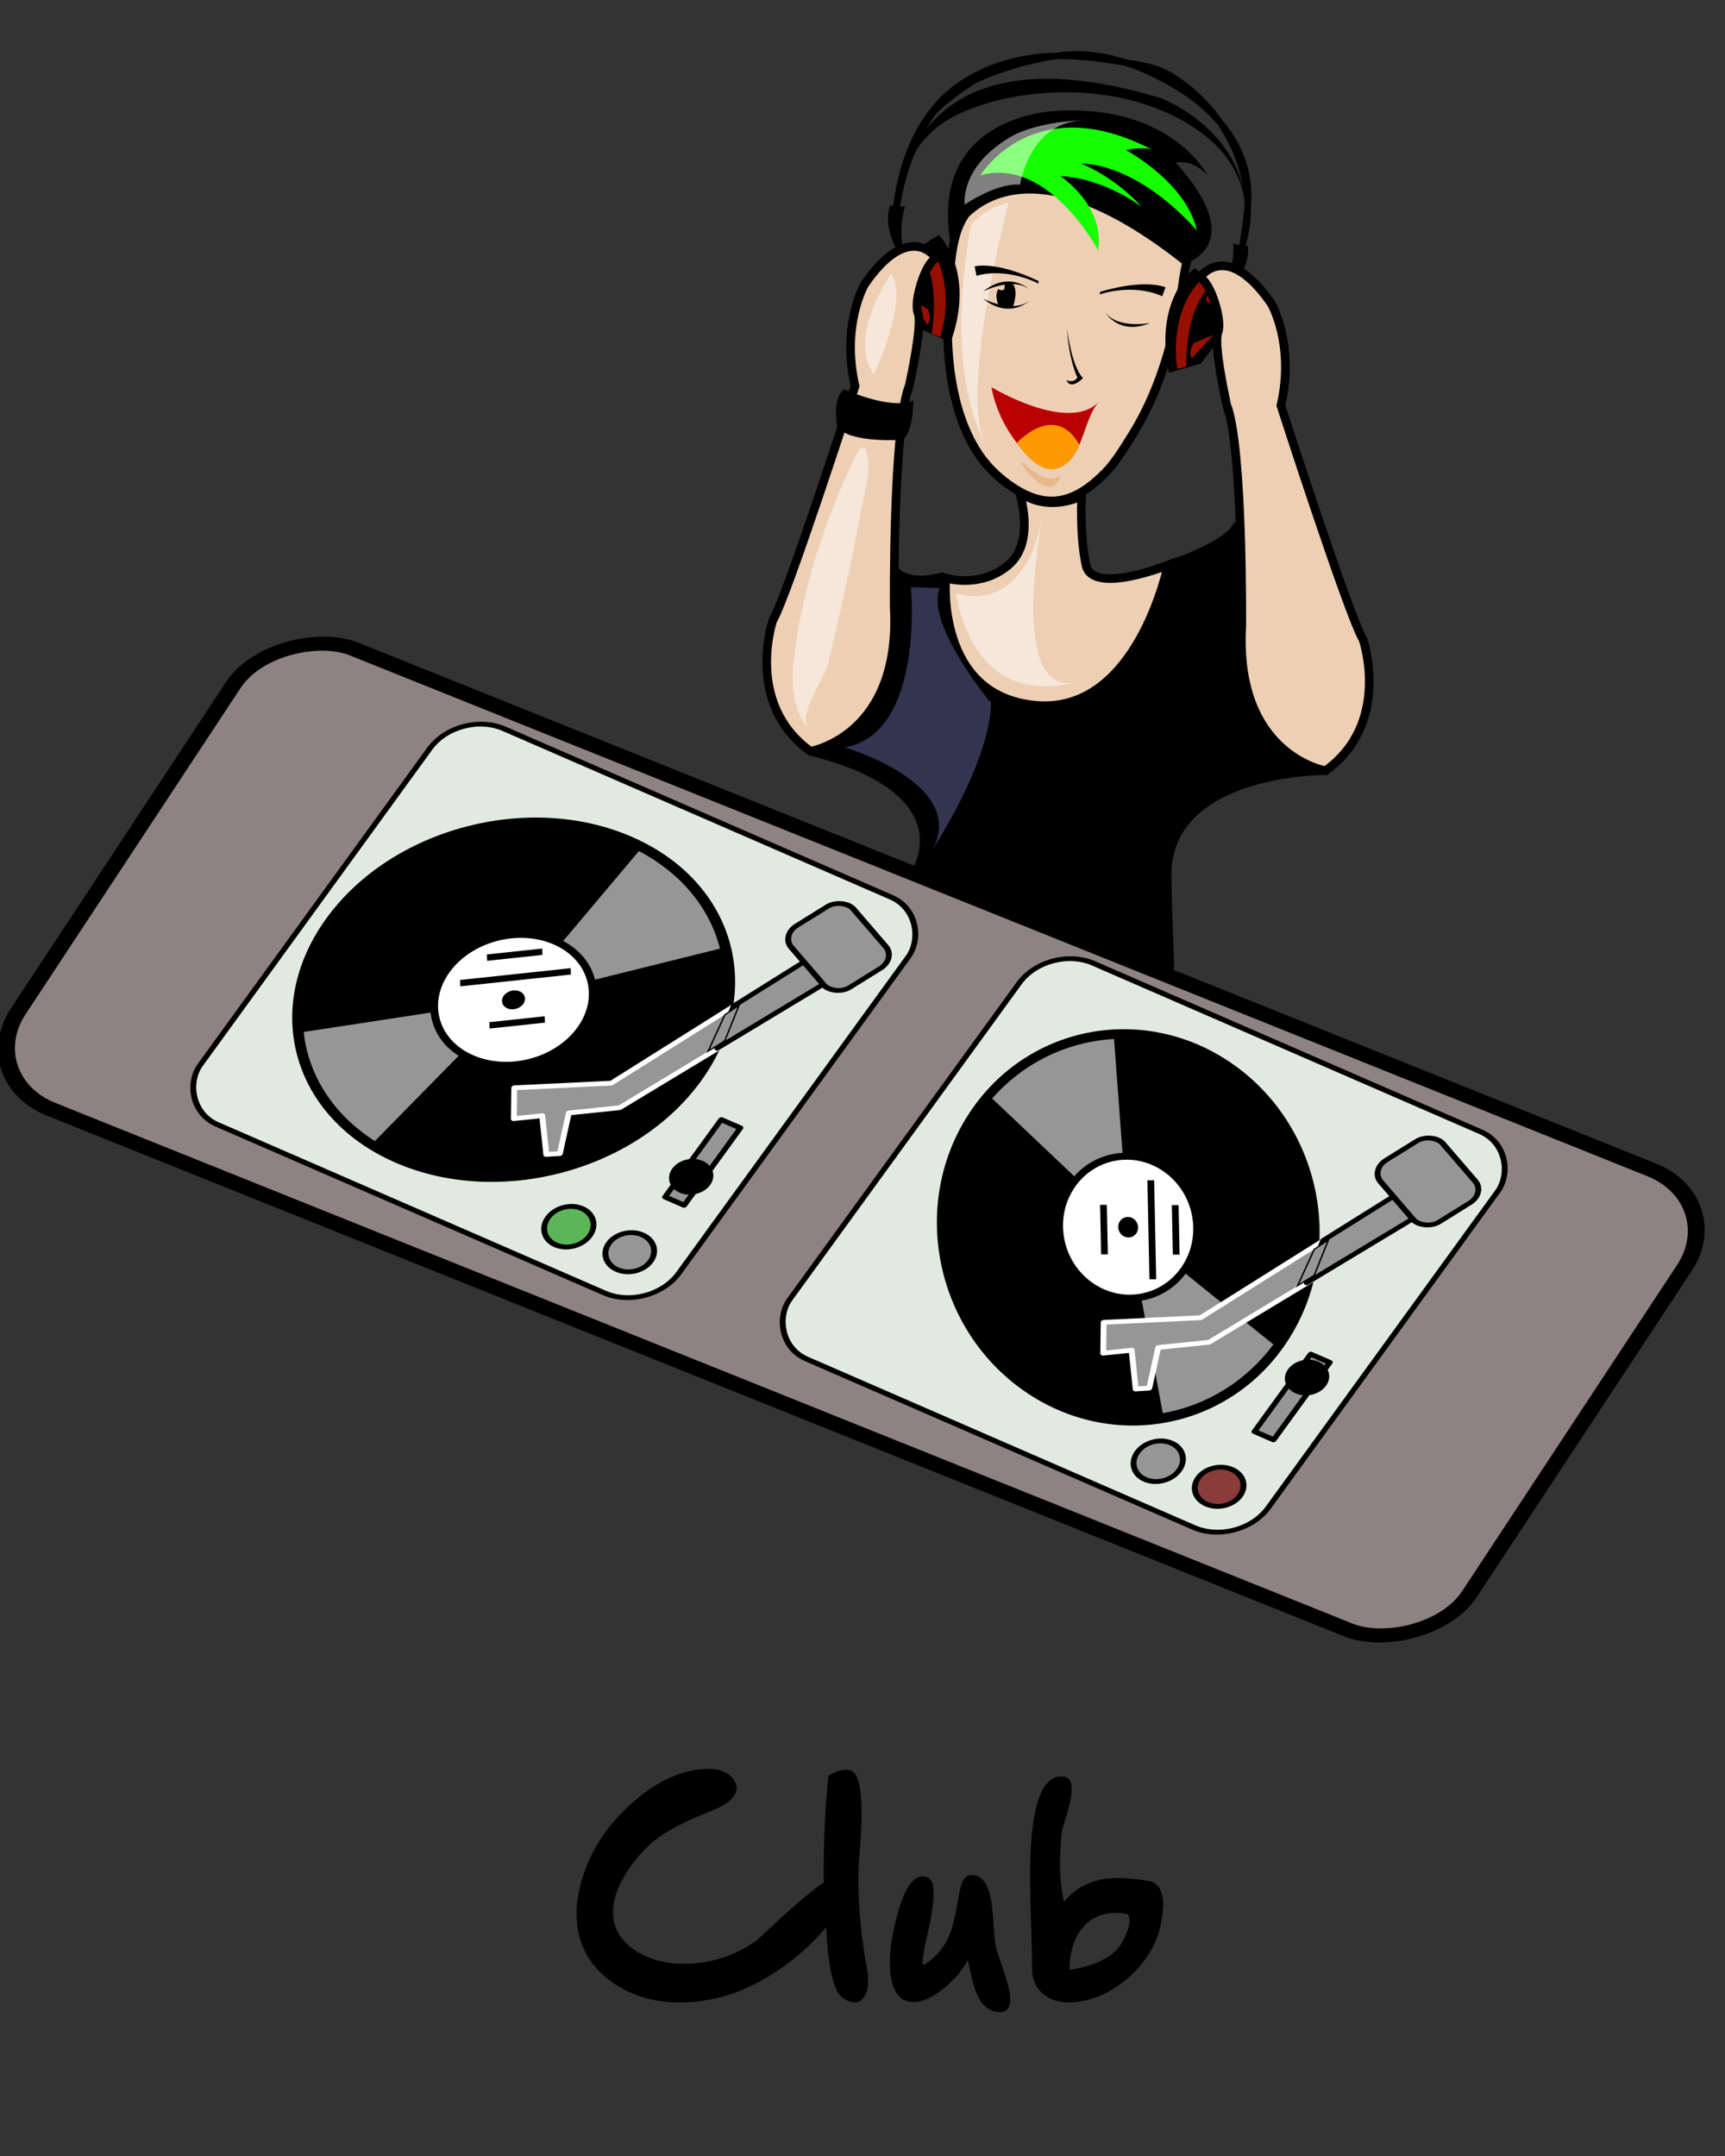 <?xml version="1.0" encoding="UTF-8" standalone="no"?> <svg xmlns:dc="http://purl.org/dc/elements/1.1/" xmlns:cc="http://creativecommons.org/ns#" xmlns:rdf="http://www.w3.org/1999/02/22-rdf-syntax-ns#" xmlns:svg="http://www.w3.org/2000/svg" xmlns="http://www.w3.org/2000/svg" xmlns:sodipodi="http://sodipodi.sourceforge.net/DTD/sodipodi-0.dtd" xmlns:inkscape="http://www.inkscape.org/namespaces/inkscape" id="svg8935" sodipodi:docname="club.svg" viewBox="0 0 112.5 140.625" version="1.1" inkscape:version="1.0.2-2 (e86c870879, 2021-01-15)" width="120" height="150"><rect x="0" y="0" width="112.5" height="140.625" fill="#333333" stroke="none"/><defs id="defs8937"><clipPath id="clipPath6861"><path id="path6863" inkscape:connector-curvature="0" d="m 75.722,515.71 h 40.186 V 487.646 H 75.722 Z"></path></clipPath><clipPath id="clipPath6845"><path id="path6847" inkscape:connector-curvature="0" d="M 35.93,360.54 H 84.534 V 273.238 H 35.93 Z"></path></clipPath><clipPath id="clipPath6829"><path id="path6831" inkscape:connector-curvature="0" d="m 72.841,383.38 h 42.536 V 327.563 H 72.841 Z"></path></clipPath><clipPath id="clipPath6801"><path id="path6803" inkscape:connector-curvature="0" d="M 74.638,488.32 H 90.367 V 407.883 H 74.638 Z"></path></clipPath><clipPath id="clipPath6785"><path id="path6787" inkscape:connector-curvature="0" d="M 42.673,464.68 H 53.064 V 431.206 H 42.673 Z"></path></clipPath><clipPath id="clipPath6769"><path id="path6771" inkscape:connector-curvature="0" d="M 18.631,406.95 H 43.832 V 313.261 H 18.631 Z"></path></clipPath></defs><g id="layer1" inkscape:label="Layer 1" inkscape:groupmode="layer" transform="translate(119.956,-419.958)"><g id="g4740" transform="matrix(0.157,0,0,0.157,-101.086,356.812)"><g transform="matrix(1.25,0,0,-1.25,388.74,523.28)" id="g6665"></g><g id="g4840"><g id="g6633" transform="matrix(1.25,0,0,-1.25,360.49,638.5)"><path id="path6635" style="fill:#000000;stroke:#000000;stroke-width:2.866;stroke-linecap:round;stroke-linejoin:bevel;stroke-miterlimit:4;stroke-dasharray:none" inkscape:connector-curvature="0" d="m 0,0 c 0,0 22.463,6.692 26.286,13.861 3.821,7.169 -9.493,-75.439 29.662,-80.969 0,0 -54.495,0.38 -52.602,-36.597 0.405,-30.615 2.784,-35.866 -2.872,-40.555 -6.294,-5.217 -20.773,11.131 -28.825,8.717 -8.052,-2.414 -16.928,-2.015 -25.785,3.246 -8.857,5.261 -17.697,15.383 -25.676,32.417 0,0 16.157,26.357 -35.414,39.224 0,0 35.415,2.831 27.292,61.137 0,0 3.152,-6.862 17.013,-3.036 0,0 -12.32,-20.407 29.362,-35.044 0,0 37.717,-3.946 41.56,37.599" sodipodi:nodetypes="ccccssscccccc"></path></g><g id="g6637" transform="matrix(1.25,0,0,-1.25,329.13,608.32)"><path id="path6639" style="fill:#edcfb4" inkscape:connector-curvature="0" d="m 0,0 c 0,0 -0.717,-12.904 1.434,-22.939 2.15,-10.038 27.241,0 27.241,0 0,0 -10.037,-49.465 -43.73,-46.597 -33.693,2.867 -30.107,42.295 -30.107,42.295 0,0 11.469,-3.585 20.788,4.302 9.319,7.884 3.585,24.373 3.585,24.373 0,0 7.937,-7.068 20.789,-1.434"></path></g><g id="g6641" transform="matrix(1.25,0,0,-1.25,329.13,608.32)"><path id="path6643" style="fill:none;stroke:#000000;stroke-width:2.867" inkscape:connector-curvature="0" d="m 0,0 c 0,0 -0.717,-12.904 1.434,-22.939 2.15,-10.038 27.241,0 27.241,0 0,0 -10.037,-49.465 -43.73,-46.597 -33.693,2.867 -30.107,42.295 -30.107,42.295 0,0 11.469,-3.585 20.788,4.302 9.319,7.884 3.585,24.373 3.585,24.373 0,0 7.937,-7.068 20.789,-1.434 z"></path></g><g id="g6645" transform="matrix(1.25,0,0,-1.25,279.31,493.69)"><path id="path6647" style="fill:#edcfb4" inkscape:connector-curvature="0" d="m 0,0 c -3.87,-6.855 -4.043,-19.247 -4.489,-26.769 -0.96,-16.283 0.563,-35.95 9.493,-50.044 2.753,-4.35 6.335,-7.997 10.505,-11.003 12.191,-8.793 21.76,-6.688 32.151,3.836 3.344,3.388 5.828,7.588 8.37,11.582 7.496,11.766 11.899,24.434 14.979,38.016 1.137,5.021 2.042,10.092 2.717,15.194 0.448,3.392 3.281,13.934 1.635,16.821 C 75.288,-2.241 36.799,65.159 0,0"></path></g><g id="g6649" transform="matrix(1.25,0,0,-1.25,279.31,493.69)"><path id="path6651" style="fill:none;stroke:#000000;stroke-width:2.867" inkscape:connector-curvature="0" d="m 0,0 c -3.87,-6.855 -4.043,-19.247 -4.489,-26.769 -0.96,-16.283 0.563,-35.95 9.493,-50.044 2.753,-4.35 6.335,-7.997 10.505,-11.003 12.191,-8.793 21.76,-6.688 32.151,3.836 3.344,3.388 5.828,7.588 8.37,11.582 7.496,11.766 11.899,24.434 14.979,38.016 1.137,5.021 2.042,10.092 2.717,15.194 0.448,3.392 3.281,13.934 1.635,16.821 C 75.288,-2.241 36.799,65.159 0,0 Z"></path></g><g id="g6653" transform="matrix(1.25,0,0,-1.25,376.04,513.54)"><path id="path6655" style="fill:#000000" inkscape:connector-curvature="0" d="M 0,0 C 0,0 6.76,-4.732 10.815,-10.814 14.87,-16.896 2.028,-31.767 2.028,-31.767 l -10.476,-3.041 c 0,0 -6.082,21.63 8.448,34.808"></path></g><g id="g6657" transform="matrix(1.25,0,0,-1.25,269.92,499.87)"><path id="path6659" style="fill:#000000" inkscape:connector-curvature="0" d="m 0,0 c 0,0 -7.325,-3.795 -12.153,-9.286 -4.825,-5.491 5.93,-21.934 5.93,-21.934 l 9.982,-4.402 c 0,0 8.899,20.632 -3.759,35.622"></path></g><g id="g6661" transform="matrix(1.25,0,0,-1.25,388.29,524.1)"><path id="path6663" style="fill:#000000" inkscape:connector-curvature="0" d="m 0,0 c 0,0 21.631,33.791 -9.459,54.745 -31.091,20.954 -78.062,11.153 -89.217,-2.702 0,0 -10.138,-8.112 -10.813,-33.121 0,0 -5.408,74.347 88.539,45.96 0,0 45.618,-17.235 20.95,-64.882"></path></g><path id="path6667" style="fill:#000000;stroke:#000000;stroke-width:2.134;stroke-miterlimit:4;stroke-dasharray:none;stroke-opacity:1" inkscape:connector-curvature="0" d="m 0,0 c 5.116,6.861 6.387,18.854 7.367,27.006 2.199,18.3 -8.604,32.287 -23.871,41.382 -9.86,5.87 -21.513,10.529 -33.142,10.431 -9.487,-0.081 -24.223,-4.236 -32.682,-8.169 -3.341,-1.55 -12.758,-8.643 -14.68,-11.15 -0.002,-0.005 -12.335,-16.101 -13.013,-41.107 0.516,18.962 6.189,40.155 23.097,51.017 9.55,6.136 20.812,8.897 32.078,8.875 5.526,-0.012 11.027,-0.515 16.479,-1.417 5.756,-0.952 13.954,-1.653 19.085,-4.525 C -0.698,61.92 11.41,38.912 6.384,17.81 4.922,11.68 2.448,5.836 -0.001,0" transform="matrix(1.25,0,0,-1.25,388.74,523.28)"></path><g id="g6669" transform="matrix(1.25,0,0,-1.25,255.84,510.69)"><path id="path6671" style="fill:#000000" inkscape:connector-curvature="0" d="M 0,0 0.754,0.566 C -3.389,7.914 0,18.46 0,18.46 -0.755,17.707 -4.992,18.555 -4.992,18.555 -8.104,9.605 -0.374,0 -0.374,0"></path></g><g id="g6673" transform="matrix(1.25,0,0,-1.25,387.22,525.58)"><path id="path6675" style="fill:#000000" inkscape:connector-curvature="0" d="m 0,0 c 0,0 9.745,7.538 8.803,16.967 0,0 -4.318,0.16 -4.874,1.07 0,0 0.839,-11.045 -4.899,-17.224 l 0.603,-0.729"></path></g><g id="g6677" transform="matrix(1.25,0,0,-1.25,274.59,502.84)"><path id="path6679" style="fill:#000000" inkscape:connector-curvature="0" d="m 0,0 c 0,0 16.298,40.935 77.305,-7.353 0,0 22.849,5.762 -2.387,33.782 0,0 5.17,1.593 10.536,-4.172 0,0 -11.728,23.247 -49.285,21.461 C 36.169,43.718 -7.151,43.32 0,0"></path></g><g id="g6681" transform="matrix(1.25,0,0,-1.25,336.63,524.5)"><path id="path6683" style="fill:#000000" inkscape:connector-curvature="0" d="m 0,0 c 0,0 10.898,3.863 20.77,-0.634 l 1.089,2.974 c 0,0 -6.36,3.03 -21.716,-1.485 z"></path></g><g id="g6685" transform="matrix(1.25,0,0,-1.25,357.52,536.41)"><path id="path6687" style="fill:#000000" inkscape:connector-curvature="0" d="M 0,0 C 0,0 -10.795,-2.084 -14.914,3.614 -14.914,3.614 -10.431,-4.3 0,0"></path></g><g id="g6689" transform="matrix(1.25,0,0,-1.25,265.79,504.25)"><path id="path6691" style="fill:#970f00" inkscape:connector-curvature="0" d="m 0,0 c 0,0 9.291,-10.647 3.719,-30.414 l -2.873,1.182 c 0,0 3.377,17.91 -4.224,27.878 z"></path></g><g id="g6693" transform="matrix(1.25,0,0,-1.25,257.81,526.64)"><path id="path6695" style="fill:#970f00" inkscape:connector-curvature="0" d="m 0,0 5.819,-8.37 c 0,0 1.59,1.593 0.078,5.181 l -6.056,3.504"></path></g><g id="g6697" transform="matrix(1.25,0,0,-1.25,255.82,521.27)"><path id="path6699" style="fill:#970f00" inkscape:connector-curvature="0" d="m 0,0 c 0,0 -2.076,4.943 3.821,10.362 0,0 1.997,-1.832 1.518,-3.428 C 5.339,6.934 2.153,6.137 0,0"></path></g><g id="g6701" transform="matrix(1.25,0,0,-1.25,378.74,518.45)"><path id="path6703" style="fill:#970f00" inkscape:connector-curvature="0" d="m 0,0 c 0,0 -10.686,-9.252 -7.916,-29.604 l 3.011,0.772 c 0,0 -0.855,18.207 8.064,27.022 z"></path></g><g id="g6705" transform="matrix(1.25,0,0,-1.25,383.53,541.75)"><path id="path6707" style="fill:#970f00" inkscape:connector-curvature="0" d="m 0,0 -6.923,-7.477 c 0,0 -1.353,1.798 0.642,5.142 l 6.487,2.627"></path></g><g id="g6709" transform="matrix(1.25,0,0,-1.25,386.25,536.7)"><path id="path6711" style="fill:#970f00" inkscape:connector-curvature="0" d="m 0,0 c 0,0 2.741,4.606 -2.344,10.793 0,0 -2.229,-1.535 -1.98,-3.182 0,0 3.047,-1.232 4.324,-7.611"></path></g><g id="g6713" transform="matrix(1.25,0,0,-1.25,323.02,538.67)"><path id="path6715" style="fill:#000000" inkscape:connector-curvature="0" d="m 0,0 c 0,0 1.521,-12.674 5.323,-16.477 0,0 -3.971,-4.237 -5.533,-0.701 0,0 2.563,-1.192 3.673,0.942 0,0 -2.741,5.23 -3.463,16.236"></path></g><g id="g6717" transform="matrix(1.25,0,0,-1.25,291.66,563.07)"><path id="path6719" style="fill:#ba0000" inkscape:connector-curvature="0" d="m 0,0 c 0,0 25.598,-15.461 35.736,-4.817 -5.459,-5.732 -5.294,-20.542 -14.448,-22.022 -5.71,-0.924 -9.745,4.305 -12.839,8.307 C 4.237,-13.087 1.25,-6.794 0,0"></path></g><g id="g6721" transform="matrix(1.25,0,0,-1.25,304.86,594.43)"><path id="path6723" style="fill:#e7b98a" inkscape:connector-curvature="0" d="m 0,0 c 0,0 7.772,-8.109 12.335,-4.222 0,0 -2.195,-10.982 -13.179,4.055"></path></g><g id="g6725" transform="matrix(1.25,0,0,-1.25,287.1,475.01)" style="fill:#15ff00;fill-opacity:1"><path id="path6727" style="fill:#15ff00;fill-opacity:1" inkscape:connector-curvature="0" d="m 0,0 c 0,0 17.58,29.126 57.199,8.398 0,0 -2.362,1.314 -8.923,-0.002 0,0 20.204,-10.759 23.616,-26.759 0,0 -17.844,21.51 -38.572,22.301 0,0 11.022,-4.201 20.204,-14.433 0,0 -12.069,9.442 -27.025,10.232 0,0 14.958,-9.705 12.596,-24.662 0,0 -16.531,31.22 -39.095,24.925"></path></g><g id="g6729" transform="matrix(1.25,0,0,-1.25,302.22,586.23)"><path id="path6731" style="fill:#ff9900" inkscape:connector-curvature="0" d="M 0,0 C 0,0 12.536,13.878 20.755,-0.58 20.755,-0.58 13.779,-19.39 0,0"></path></g><g id="g6733" transform="matrix(1.25,0,0,-1.25,257.53,562.23)"><path id="path6735" style="fill:#edcfb4" inkscape:connector-curvature="0" d="m 0,0 c 0,0 0.021,0.078 0.054,0.229 0.49,2.235 4.329,19.963 2.84,23.744 -1.596,4.035 2.539,16.743 5.849,18.103 3.31,1.364 -0.101,0.471 -0.101,0.471 0,0 -8.709,12.377 -23.458,-8.955 0,0 -7.913,-13.487 -3.208,-33.926 0,0 -22.47,-69.695 -27.329,-77.828 0,0 -9.461,-27.686 12.498,-43.507 0,0 30.209,5.004 27.84,47.996 0,0 -0.488,59.559 5.015,73.673"></path></g><g id="g6737" transform="matrix(1.25,0,0,-1.25,257.53,562.23)"><path id="path6739" style="fill:none;stroke:#000000;stroke-width:2.867" inkscape:connector-curvature="0" d="m 0,0 c 0,0 0.021,0.078 0.054,0.229 0.49,2.235 4.329,19.963 2.84,23.744 -1.596,4.035 2.539,16.743 5.849,18.103 3.31,1.364 -0.101,0.471 -0.101,0.471 0,0 -8.709,12.377 -23.458,-8.955 0,0 -7.913,-13.487 -3.208,-33.926 0,0 -22.47,-69.695 -27.329,-77.828 0,0 -9.461,-27.686 12.498,-43.507 0,0 30.209,5.004 27.84,47.996 0,0 -0.488,59.559 5.015,73.673 z"></path></g><g id="g6741" transform="matrix(1.25,0,0,-1.25,389.36,570.3)"><path id="path6743" style="fill:#edcfb4" inkscape:connector-curvature="0" d="m 0,0 c 0,0 -0.02,0.079 -0.054,0.23 -0.489,2.235 -4.328,19.963 -2.839,23.745 1.597,4.035 -2.539,16.742 -5.849,18.103 -3.31,1.363 0.1,0.471 0.1,0.471 0,0 8.709,12.377 23.458,-8.956 0,0 7.913,-13.486 3.209,-33.925 0,0 22.47,-69.696 27.329,-77.828 0,0 9.462,-27.687 -12.499,-43.508 0,0 -30.209,5.005 -27.839,47.996 0,0 0.487,59.56 -5.016,73.672"></path></g><g id="g6745" transform="matrix(1.25,0,0,-1.25,389.36,570.3)"><path id="path6747" style="fill:none;stroke:#000000;stroke-width:2.867" inkscape:connector-curvature="0" d="m 0,0 c 0,0 -0.02,0.079 -0.054,0.23 -0.489,2.235 -4.328,19.963 -2.839,23.745 1.597,4.035 -2.539,16.742 -5.849,18.103 -3.31,1.363 0.1,0.471 0.1,0.471 0,0 8.709,12.377 23.458,-8.956 0,0 7.913,-13.486 3.209,-33.925 0,0 22.47,-69.696 27.329,-77.828 0,0 9.462,-27.687 -12.499,-43.508 0,0 -30.209,5.005 -27.839,47.996 0,0 0.487,59.56 -5.016,73.672 z"></path></g><g id="g6749" transform="matrix(1.25,0,0,-1.25,230.26,563.82)"><path id="path6751" style="fill:#000000" inkscape:connector-curvature="0" d="m 0,0 c 0,0 15.534,-7.169 23.18,-3.822 0,0 0,-10.454 -3.585,-13.053 0,0 -17.384,-1.255 -21.685,4.212 0,0 -1.971,8.871 2.061,12.455"></path></g><g id="g6765" transform="matrix(1.25,0,0,-1.25,185.8,1096.8)"><g id="g6773"><g id="g6775" style="opacity:0.5" clip-path="url(#clipPath6769)"><g id="g6777" transform="translate(39.739,404.64)"><path id="path6779" style="fill:#ffffff" inkscape:connector-curvature="0" d="m 0,0 c -10.37,-21.539 -18.037,-44.563 -20.748,-68.354 -0.879,-7.718 -0.495,-17.032 5.116,-23.024 -4.225,4.511 5.235,17.238 6.268,21.59 2.002,8.434 3.928,16.885 5.77,25.359 1.847,8.46 3.655,16.936 5.131,25.471 0.873,5.043 3.405,12.854 2.266,17.967 C 3.103,2.146 2.641,4.066 0,0"></path></g></g></g></g><g id="g6781" transform="matrix(1.25,0,0,-1.25,185.8,1096.8)"><g id="g6789"><g id="g6791" style="opacity:0.5" clip-path="url(#clipPath6785)"><g id="g6793" transform="translate(51.43,464.68)"><path id="path6795" style="fill:#ffffff" inkscape:connector-curvature="0" d="m 0,0 c 0,0 -14.878,-20.724 -5.847,-33.474 0,0 11.688,24.442 5.847,33.474"></path></g></g></g></g><g id="g6797" transform="matrix(1.25,0,0,-1.25,185.8,1096.8)"><g id="g6805"><g id="g6807" style="opacity:0.5" clip-path="url(#clipPath6801)"><g id="g6809" transform="translate(90.367,488.33)"><path id="path6811" style="fill:#ffffff" inkscape:connector-curvature="0" d="m 0,0 c 0,0 -16.994,-64.573 -7.365,-80.438 0,0 -14.726,20.96 -5.099,73.074 0,0 4.534,5.668 12.464,7.364"></path></g></g></g></g><g id="g6813" transform="matrix(1.25,0,0,-1.25,311.21,520.03)"><path id="path6815" style="fill:#000000" inkscape:connector-curvature="0" d="m 0,0 c 0,0 -10.159,5.517 -20.612,2.612 l -0.614,3.112 c 0,0 6.755,1.999 21.221,-4.853 z"></path></g><g id="g6817" transform="matrix(1.25,0,0,-1.25,288.2,526.3)"><path id="path6819" style="fill:#000000" inkscape:connector-curvature="0" d="M 0,0 C 0,0 9.78,-5.023 15.331,-0.705 15.331,-0.705 8.809,-7.048 0,0"></path></g><g id="g6821" transform="matrix(1.25,0,0,-1.25,288.2,523.29)"><path id="path6823" style="fill:#000000" inkscape:connector-curvature="0" d="M 0,0 C 0,0 9.78,5.022 15.331,0.706 15.331,0.706 8.809,7.048 0,0"></path></g><g id="g6825" transform="matrix(1.25,0,0,-1.25,185.8,1096.8)"><g id="g6833"><g id="g6835" style="opacity:0.5" clip-path="url(#clipPath6829)"><g id="g6837" transform="translate(101.52,383.38)"><path id="path6839" style="fill:#ffffff" inkscape:connector-curvature="0" d="m 0,0 c 0,0 -12.425,-64.039 13.861,-53.523 0,0 -34.41,-14.338 -42.536,28.673 0,0 21.985,-8.605 28.675,24.85"></path></g></g></g></g><g id="g6841" transform="matrix(1.25,0,0,-1.25,185.8,1096.8)"><g id="g6849" style="fill:#6467a0;fill-opacity:1"><g id="g6851" style="opacity:0.5;fill:#6467a0;fill-opacity:1" clip-path="url(#clipPath6845)"><g id="g6853" transform="translate(57.909,360.54)" style="fill:#6467a0;fill-opacity:1"><path id="path6855" style="fill:#6467a0;fill-opacity:1" inkscape:connector-curvature="0" d="m 0,0 c 0,0 4.646,-48.604 -21.979,-53.25 0,0 41.173,-12.074 29.101,-34.052 0,0 19.503,29.409 19.503,49.224 l -0.621,0.308 c 0,0 -21.358,26.006 -16.403,37.462 z"></path></g></g></g></g><g id="g6857" transform="matrix(1.25,0,0,-1.25,185.8,1096.8)"><g id="g6865"><g id="g6867" style="opacity:0.5" clip-path="url(#clipPath6861)"><g id="g6869" transform="translate(93.159,511.28)"><path id="path6871" style="fill:#ffffff" inkscape:connector-curvature="0" d="m 0,0 c 0,0 -17.871,-8.121 -17.429,-23.632 0,0 10.786,7.384 18.465,6.645 0,0 3.104,21.271 21.713,21.42 0,0 -12.853,0 -22.749,-4.433"></path></g></g></g></g><g id="g6873" transform="matrix(1.25,0,0,-1.25,294.57,528.96)"><path id="path6875" style="fill:#000000" inkscape:connector-curvature="0" d="m 0,0 c 0,0 -1.434,2.957 -0.09,5.287 0,0 2.778,-1.478 2.016,1.703 0,0 1.433,0.627 2.599,0.224 0,0 2.33,-1.39 0.314,-7.841 0,0 -3.227,-0.583 -4.839,0.627"></path></g></g></g><g transform="matrix(0.147,0,0,0.147,-166.302,402.054)" id="layer1-7"><g transform="translate(5.1975e-5,-97.5)" id="g2880"><g transform="matrix(0.586,0.255,-0.37,0.51,818.264,578.74)" id="g4705"><rect style="opacity:1;fill:#8e8382;fill-opacity:1;stroke:#000000;stroke-width:10.876;stroke-linecap:round;stroke-linejoin:bevel;stroke-miterlimit:4;stroke-dasharray:none;stroke-dashoffset:1.212;stroke-opacity:1;paint-order:stroke fill markers" id="rect4728" width="391.912" height="1078.373" x="-494.209" y="-577.53" transform="matrix(-0.045,-0.999,1,-0.03,0,0)" ry="57.152"></rect><rect x="6.346" y="112.9" width="362.31" height="344.19" ry="34.55" rx="34.55" style="fill:#e1eae1;fill-opacity:1;stroke:#000000;stroke-width:3.75;stroke-linecap:round;stroke-linejoin:round" id="rect4669"></rect><g id="g4724" transform="matrix(0.062,0.975,-0.981,-0.193,444.985,177.865)"><path transform="matrix(0.967,0,0,1.035,4.0628e-6,-22.853)" inkscape:connector-curvature="0" id="path4671" style="fill:#000000" d="M 311.49,301.6 C 311.5,377.22 245.87,438.53 164.9,438.53 83.941,438.53 18.31,377.22 18.32,301.6 18.311,225.98 83.941,164.67 164.9,164.67 c 80.97,0 146.6,61.31 146.59,136.93 z"></path><path transform="matrix(0.92,0,0,0.985,7.774,-7.631)" inkscape:connector-curvature="0" id="path4673" style="fill:#969696" d="M 142.21,436.86 C 104.78,431.38 71.081,412.58 48.17,384.41 L 164.9,301.6 Z"></path><path transform="matrix(0.92,0,0,0.985,7.774,-7.631)" inkscape:connector-curvature="0" id="path4675" style="fill:#969696" d="m 175.74,165.07 c 36.1,2.5 69.93,17.38 94.98,41.79 L 164.9,301.6 Z"></path><path transform="matrix(0.346,0,0,0.371,102.34,177.55)" inkscape:connector-curvature="0" id="path4677" style="fill:#ffffff;stroke:#000000;stroke-width:13.954;stroke-linecap:round;stroke-linejoin:round" d="M 311.49,301.6 C 311.5,377.22 245.87,438.53 164.9,438.53 83.941,438.53 18.31,377.22 18.32,301.6 18.311,225.98 83.941,164.67 164.9,164.67 c 80.97,0 146.6,61.31 146.59,136.93 z"></path><path inkscape:connector-curvature="0" id="path4679" style="fill:#000000" d="M 311.49,301.6 C 311.5,377.22 245.87,438.53 164.9,438.53 83.941,438.53 18.31,377.22 18.32,301.6 18.311,225.98 83.941,164.67 164.9,164.67 c 80.97,0 146.6,61.31 146.59,136.93 z" transform="matrix(0.05,0,0,0.054,151.16,273.14)"></path><path inkscape:connector-curvature="0" id="path4681" style="fill:none;stroke:#000000;stroke-width:5" d="m 126.52,269.15 29.37,-19.82"></path><path inkscape:connector-curvature="0" id="path4683" style="fill:none;stroke:#000000;stroke-width:5" d="m 121.74,293.75 58.74,-39.64"></path><path inkscape:connector-curvature="0" id="path4685" style="fill:none;stroke:#000000;stroke-width:5" d="m 156.25,313.21 29.37,-19.82"></path></g><path transform="matrix(0.994,-0.112,0.112,0.994,-35.467,21.59)" d="m 333.25,184.94 -82.22,139.94 -57,24.74 10.28,21.79 16.13,-8.35 15.65,26.32 7.91,-3.6 -8.44,-30.53 28.94,-14.97 87.97,-142.9 z" style="fill:#969696;fill-rule:evenodd;stroke:#ffffff;stroke-width:3.75;stroke-linecap:round;stroke-linejoin:round" id="path4687" inkscape:connector-curvature="0"></path><g transform="matrix(1,-0.011,0.011,1,-16.329,-10.332)" style="stroke:#000000" id="g4693"><path d="m 332.81,177.55 -30.51,66.19 7.91,32.76 42.94,-88.52 z" style="fill:#969696;fill-rule:evenodd;stroke-width:3.75;stroke-linecap:round;stroke-linejoin:round" id="path4689" inkscape:connector-curvature="0"></path><path d="m 305.13,241.86 -4.29,10.3 5.26,28.9 5.35,-11.66 z" style="fill:#969696;fill-rule:evenodd" id="path4691" inkscape:connector-curvature="0"></path></g><rect x="-36.628" y="330.94" width="47.506" height="61.902" ry="12" rx="12" transform="rotate(-65.649)" style="fill:#969696;stroke:#000000;stroke-width:3.75;stroke-linecap:round;stroke-linejoin:round" id="rect4695"></rect><path transform="matrix(1.045,0,0,1.045,-2.858,5.326)" d="m 291.51,400.19 c 0.01,8.35 -6.76,15.12 -15.11,15.12 -8.35,0 -15.12,-6.77 -15.12,-15.12 0,-8.36 6.77,-15.13 15.12,-15.13 8.35,0 15.12,6.77 15.11,15.13 z" style="fill:#969696;stroke:#000000;stroke-width:3.588;stroke-linecap:round;stroke-linejoin:round" id="path4697" inkscape:connector-curvature="0"></path><path transform="matrix(1.043,0,0,1,43.406,22.691)" d="m 291.51,400.19 c 0.01,8.35 -6.76,15.12 -15.11,15.12 -8.35,0 -15.12,-6.77 -15.12,-15.12 0,-8.36 6.77,-15.13 15.12,-15.13 8.35,0 15.12,6.77 15.11,15.13 z" style="fill:#893c3a;fill-opacity:1;stroke:#000000;stroke-width:3.672;stroke-linecap:round;stroke-linejoin:round" id="path4699" inkscape:connector-curvature="0"></path><rect x="328.92" y="308.88" width="14.539" height="67.284" style="fill:#969696;stroke:#000000;stroke-width:3.75;stroke-linecap:round;stroke-linejoin:round" id="rect4701"></rect><path transform="matrix(0.823,0,0,0.789,109.16,9.597)" d="m 291.51,400.19 c 0.01,8.35 -6.76,15.12 -15.11,15.12 -8.35,0 -15.12,-6.77 -15.12,-15.12 0,-8.36 6.77,-15.13 15.12,-15.13 8.35,0 15.12,6.77 15.11,15.13 z" style="fill:#000000;stroke:#000000;stroke-width:4.652;stroke-linecap:round;stroke-linejoin:round" id="path4703" inkscape:connector-curvature="0"></path></g><g id="g4667" transform="matrix(0.586,0.255,-0.37,0.51,556.768,474.676)"><rect id="rect2850" style="fill:#e1eae1;fill-opacity:1;stroke:#000000;stroke-width:3.75;stroke-linecap:round;stroke-linejoin:round" rx="34.55" ry="34.55" height="344.19" width="362.31" y="112.9" x="6.346"></rect><path inkscape:connector-curvature="0" id="path2817" style="fill:#000000" d="M 311.49,301.6 C 311.5,377.22 245.87,438.53 164.9,438.53 83.941,438.53 18.31,377.22 18.32,301.6 18.311,225.98 83.941,164.67 164.9,164.67 c 80.97,0 146.6,61.31 146.59,136.93 z" transform="matrix(0.967,0,0,1.035,4.0628e-6,-22.853)"></path><path inkscape:connector-curvature="0" id="path2849" style="fill:#969696" d="M 142.21,436.86 C 104.78,431.38 71.081,412.58 48.17,384.41 L 164.9,301.6 Z" transform="matrix(0.92,0,0,0.985,7.774,-7.631)"></path><path inkscape:connector-curvature="0" id="path2847" style="fill:#969696" d="m 175.74,165.07 c 36.1,2.5 69.93,17.38 94.98,41.79 L 164.9,301.6 Z" transform="matrix(0.92,0,0,0.985,7.774,-7.631)"></path><path inkscape:connector-curvature="0" id="path2818" style="fill:#ffffff;stroke:#000000;stroke-width:13.954;stroke-linecap:round;stroke-linejoin:round" d="M 311.49,301.6 C 311.5,377.22 245.87,438.53 164.9,438.53 83.941,438.53 18.31,377.22 18.32,301.6 18.311,225.98 83.941,164.67 164.9,164.67 c 80.97,0 146.6,61.31 146.59,136.93 z" transform="matrix(0.346,0,0,0.371,102.34,177.55)"></path><path inkscape:connector-curvature="0" id="path2819" style="fill:#000000" d="M 311.49,301.6 C 311.5,377.22 245.87,438.53 164.9,438.53 83.941,438.53 18.31,377.22 18.32,301.6 18.311,225.98 83.941,164.67 164.9,164.67 c 80.97,0 146.6,61.31 146.59,136.93 z" transform="matrix(0.05,0,0,0.054,151.16,273.14)"></path><path inkscape:connector-curvature="0" id="path2821" style="fill:none;stroke:#000000;stroke-width:5" d="m 126.52,269.15 29.37,-19.82"></path><path inkscape:connector-curvature="0" id="path2822" style="fill:none;stroke:#000000;stroke-width:5" d="m 121.74,293.75 58.74,-39.64"></path><path inkscape:connector-curvature="0" id="path2823" style="fill:none;stroke:#000000;stroke-width:5" d="m 156.25,313.21 29.37,-19.82"></path><path inkscape:connector-curvature="0" id="path2842" style="fill:#969696;fill-rule:evenodd;stroke:#ffffff;stroke-width:3.75;stroke-linecap:round;stroke-linejoin:round" d="m 333.25,184.94 -82.22,139.94 -57,24.74 10.28,21.79 16.13,-8.35 15.65,26.32 7.91,-3.6 -8.44,-30.53 28.94,-14.97 87.97,-142.9 z" transform="matrix(0.994,-0.112,0.112,0.994,-35.467,21.59)"></path><g id="g2851" style="stroke:#000000" transform="matrix(1,-0.011,0.011,1,-16.329,-10.332)"><path inkscape:connector-curvature="0" id="path2852" style="fill:#969696;fill-rule:evenodd;stroke-width:3.75;stroke-linecap:round;stroke-linejoin:round" d="m 332.81,177.55 -30.51,66.19 7.91,32.76 42.94,-88.52 z"></path><path inkscape:connector-curvature="0" id="path2854" style="fill:#969696;fill-rule:evenodd" d="m 305.13,241.86 -4.29,10.3 5.26,28.9 5.35,-11.66 z"></path></g><rect id="rect2864" style="fill:#969696;stroke:#000000;stroke-width:3.75;stroke-linecap:round;stroke-linejoin:round" transform="rotate(-65.649)" rx="12" ry="12" height="61.902" width="47.506" y="330.94" x="-36.628"></rect><path inkscape:connector-curvature="0" id="path2876" style="fill:#5cb658;fill-opacity:1;stroke:#000000;stroke-width:3.588;stroke-linecap:round;stroke-linejoin:round" d="m 291.51,400.19 c 0.01,8.35 -6.76,15.12 -15.11,15.12 -8.35,0 -15.12,-6.77 -15.12,-15.12 0,-8.36 6.77,-15.13 15.12,-15.13 8.35,0 15.12,6.77 15.11,15.13 z" transform="matrix(1.045,0,0,1.045,-2.858,5.326)"></path><path inkscape:connector-curvature="0" id="path2877" style="fill:#969696;stroke:#000000;stroke-width:3.672;stroke-linecap:round;stroke-linejoin:round" d="m 291.51,400.19 c 0.01,8.35 -6.76,15.12 -15.11,15.12 -8.35,0 -15.12,-6.77 -15.12,-15.12 0,-8.36 6.77,-15.13 15.12,-15.13 8.35,0 15.12,6.77 15.11,15.13 z" transform="matrix(1.043,0,0,1,43.406,22.691)"></path><rect id="rect2878" style="fill:#969696;stroke:#000000;stroke-width:3.75;stroke-linecap:round;stroke-linejoin:round" height="67.284" width="14.539" y="308.88" x="328.92"></rect><path inkscape:connector-curvature="0" id="path2879" style="fill:#000000;stroke:#000000;stroke-width:3.75;stroke-linecap:round;stroke-linejoin:round" d="m 347.983,355.309 c 0.008,6.592 -5.565,11.937 -12.439,11.937 -6.874,0 -12.447,-5.345 -12.447,-11.937 0,-6.6 5.573,-11.945 12.447,-11.945 6.874,0 12.447,5.345 12.439,11.945 z"></path></g></g></g><g aria-label="Club" id="text8629" style="font-size:16.25px;line-height:1.25;font-family:'Hand Of Sean (Demo)';-inkscape-font-specification:'Hand Of Sean (Demo)';text-align:center;text-anchor:middle;stroke-width:0.938"><path d="m -64.598,542.387 q 0.056,0.182 0.056,0.389 0,1.206 -1.865,3.269 -1.69,1.873 -3.936,3.118 -2.523,1.404 -5.284,1.404 -2.087,0 -3.713,-0.889 -2.269,-1.254 -2.841,-3.444 -0.175,-0.69 -0.175,-1.444 0,-0.889 0.246,-1.857 0.793,-3.094 3.388,-5.388 2.499,-2.214 5.023,-2.214 0.111,0 0.222,0.008 0.492,0.04 0.912,0.278 0.468,0.278 0.603,0.698 0.048,0.143 0.048,0.278 0,0.801 -1.611,1.468 l -0.587,0.238 q -2.404,0.976 -3.491,2 -1.079,1.008 -1.722,2.182 -0.651,1.182 -0.651,2.206 0,0.182 0.024,0.357 0.159,1.404 1.642,2.269 1.246,0.73 2.928,0.73 2.674,0 4.816,-1.555 0.024,-0.016 0.349,-0.325 4.253,-4.039 5.245,-4.039 0.294,0 0.373,0.262 z" style="stroke-width:0.938" id="path2341"></path><path d="m -63.424,548.298 q 0.087,0.468 0.087,0.849 0,0.762 -0.341,1.166 -0.214,0.254 -0.54,0.254 -0.325,0 -0.746,-0.27 -0.905,-0.571 -1.103,-4.483 -0.032,-0.627 -0.056,-0.825 -0.111,-1.309 -0.111,-2.666 v -0.484 q 0,-3.063 0.302,-5.999 l 0.008,-0.064 0.056,-0.032 q 0.563,-0.349 1.127,-0.349 0.302,0 0.5,0.214 0.476,0.524 0.476,2.61 0,1.079 -0.127,2.571 -0.04,0.484 -0.048,0.595 -0.032,0.603 -0.032,1.214 0,2.722 0.547,5.697 z" style="stroke-width:0.938" id="path2343"></path><path d="m -54.593,548.235 q 0.524,1.468 0.524,2.142 0,0.825 -0.706,0.825 -0.484,0 -0.928,-0.373 -0.619,-0.516 -0.968,-2.277 -0.103,-0.524 -0.159,-0.746 -0.579,1.047 -1.595,1.865 -1.087,0.873 -1.968,0.873 -0.714,0 -1.111,-0.611 -0.421,-0.659 -0.421,-1.968 0,-1.365 0.516,-3.213 0.651,-2.372 1.603,-2.404 h 0.008 q 0.349,0 0.54,0.23 0.19,0.238 0.19,0.865 0,0.928 -0.405,2.698 -0.309,1.365 -0.309,1.785 0,0.151 0.04,0.182 0.04,0 0.111,-0.04 1.087,-0.667 1.611,-1.944 0.302,-0.738 0.532,-2.166 0.143,-0.897 0.27,-1.206 0.206,-0.492 0.627,-0.492 0.825,0 1.158,1.143 0.198,0.666 0.286,2.214 0.048,0.817 0.095,1.095 0.087,0.484 0.46,1.523 z" style="stroke-width:0.938" id="path2345"></path><path d="m -47.19,547.195 q 0.381,-0.365 0.698,-1.135 0.206,-0.492 0.206,-0.825 0,-0.278 -0.151,-0.436 -0.405,-0.071 -0.77,-0.071 -1.254,0 -2.039,0.849 -0.944,1 -0.96,2.864 2.071,-0.325 3.015,-1.246 z m 2.111,-4.562 q 0.976,0.159 0.976,1.555 0,0.214 -0.024,0.46 -0.143,1.5 -0.778,2.547 -0.778,1.317 -2.015,2.206 -1.309,0.936 -2.753,1.127 -0.294,0.04 -0.563,0.04 -0.944,0 -1.595,-0.476 -0.825,-0.611 -0.825,-1.801 0,-0.095 0.008,-0.198 v -0.182 q 0,-0.635 -0.071,-2.753 -0.056,-1.579 -0.056,-2.777 0,-0.77 0.024,-1.381 0.19,-5.165 1.992,-5.165 h 0.095 q 0.603,0 0.603,0.825 0,0.325 -0.095,0.778 -0.095,0.444 -0.333,1.222 -0.206,0.682 -0.222,0.809 -0.111,1.095 -0.111,2.031 0,1.436 0.262,2.499 0.976,-1.182 2.507,-1.46 0.468,-0.087 1.047,-0.087 0.849,0 1.928,0.182 z" style="stroke-width:0.938" id="path2347"></path></g></g></svg> 